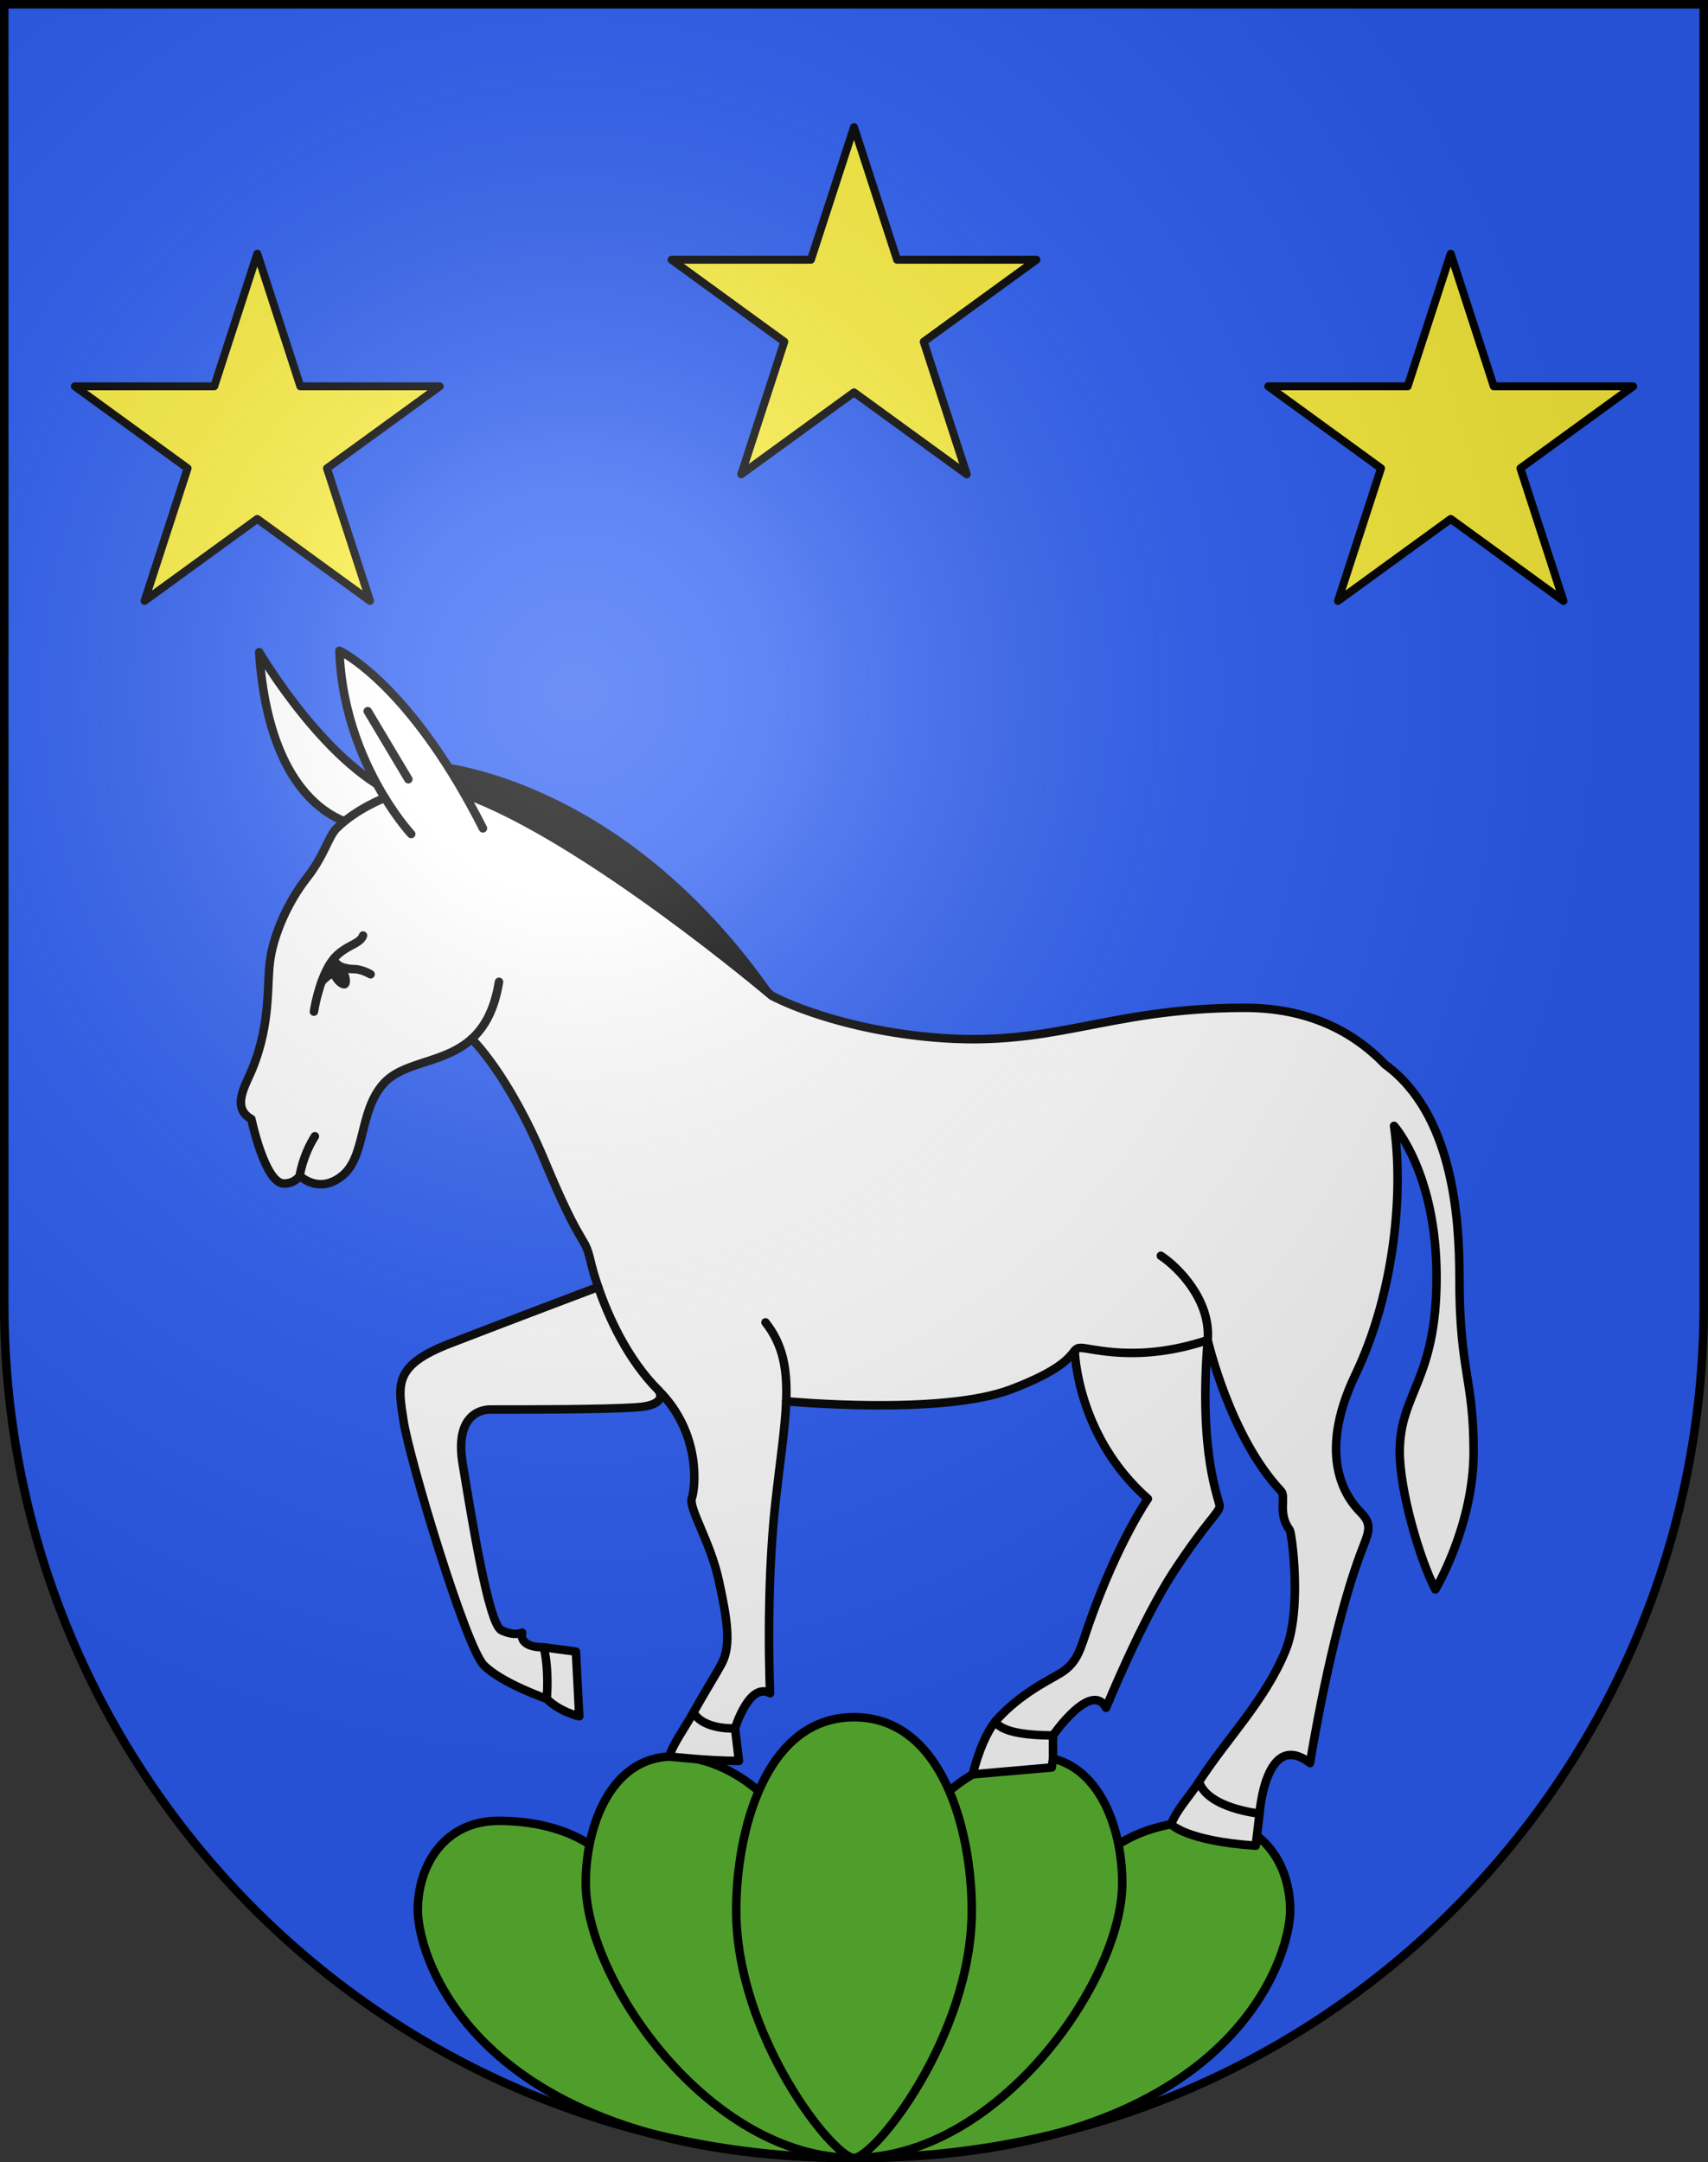<?xml version="1.0" encoding="UTF-8" standalone="no"?>
<svg
   xmlns:dc="http://purl.org/dc/elements/1.1/"
   xmlns:cc="http://creativecommons.org/ns#"
   xmlns:rdf="http://www.w3.org/1999/02/22-rdf-syntax-ns#"
   xmlns:svg="http://www.w3.org/2000/svg"
   xmlns="http://www.w3.org/2000/svg"
   xmlns:xlink="http://www.w3.org/1999/xlink"
   xmlns:sodipodi="http://sodipodi.sourceforge.net/DTD/sodipodi-0.dtd"
   xmlns:inkscape="http://www.inkscape.org/namespaces/inkscape"
   height="763"
   width="603"
   version="1.0"
   id="svg20"
   sodipodi:version="0.32"
   inkscape:version="0.46"
   sodipodi:docname="BrioneSopraMinusio-coat_of_arms.svg"
   sodipodi:docbase="C:\Documents and Settings\Steve\Bureau\Blason Villages Suisse pour Wikipédia (par Delta-9)"
   inkscape:output_extension="org.inkscape.output.svg.inkscape">
  <rect width="100%" height="100%" fill="#333333" stroke="none"/>
  <defs
     id="defs29"><inkscape:perspective
   sodipodi:type="inkscape:persp3d"
   inkscape:vp_x="0 : 381.5 : 1"
   inkscape:vp_y="0 : 1000 : 0"
   inkscape:vp_z="603 : 381.5 : 1"
   inkscape:persp3d-origin="301.5 : 254.33333 : 1"
   id="perspective28" />
<linearGradient
   id="linearGradient2893">
  <stop
     style="stop-color:#ffffff;stop-opacity:0.314;"
     offset="0"
     id="stop2895" />
  <stop
     id="stop2897"
     offset="0.19"
     style="stop-color:#ffffff;stop-opacity:0.251;" />
  <stop
     style="stop-color:#6b6b6b;stop-opacity:0.125;"
     offset="0.6"
     id="stop2901" />
  <stop
     style="stop-color:#000000;stop-opacity:0.125;"
     offset="1"
     id="stop2899" />
</linearGradient>
<linearGradient
   id="linearGradient2955">
  <stop
     style="stop-color:white;stop-opacity:0;"
     offset="0"
     id="stop2965" />
  <stop
     style="stop-color:black;stop-opacity:0.646;"
     offset="1"
     id="stop2959" />
</linearGradient>
<radialGradient
   inkscape:collect="always"
   xlink:href="#linearGradient2893"
   id="radialGradient3236"
   gradientUnits="userSpaceOnUse"
   gradientTransform="matrix(1.215,1.531577e-24,1.464684e-23,1.267,-839.192,-490.489)"
   cx="858.042"
   cy="579.933"
   fx="858.042"
   fy="579.933"
   r="300" />
<inkscape:perspective
   id="perspective2585"
   inkscape:persp3d-origin="306 : 264 : 1"
   inkscape:vp_z="612 : 396 : 1"
   inkscape:vp_y="0 : 1000 : 0"
   inkscape:vp_x="0 : 396 : 1"
   sodipodi:type="inkscape:persp3d" />

	
	
	

	

		
			
		
			
		
			
	
		
		
		
	
		
		
		
	
			
			
		
			
			
			
			
			
			
			
			
			
			
			
				
			
			
			
			
			
		
			
			
		</defs>
  <sodipodi:namedview
     inkscape:window-height="884"
     inkscape:window-width="1162"
     inkscape:pageshadow="2"
     inkscape:pageopacity="0.0"
     guidetolerance="10.0"
     gridtolerance="10.0"
     objecttolerance="10.0"
     borderopacity="1.0"
     bordercolor="#666666"
     pagecolor="#ffffff"
     id="base"
     inkscape:zoom="0.60227829"
     inkscape:cx="294.65766"
     inkscape:cy="368.96263"
     inkscape:window-x="1304"
     inkscape:window-y="47"
     inkscape:current-layer="layer2"
     showgrid="false"
     showguides="true"
     inkscape:guide-bbox="true">
    <sodipodi:guide
       orientation="horizontal"
       position="761.5"
       id="guide1885" />
    <sodipodi:guide
       orientation="vertical"
       position="1.5"
       id="guide1887" />
    <sodipodi:guide
       orientation="horizontal"
       position="1.5"
       id="guide1889" />
    <sodipodi:guide
       orientation="vertical"
       position="601.5"
       id="guide1891" />
    <sodipodi:guide
       orientation="vertical"
       position="301.501"
       id="guide1893" />
  </sodipodi:namedview>
  <desc
     id="desc22">Coat of Arms of Canton of Freiburg (Fribourg)</desc>
  <g
     inkscape:groupmode="layer"
     id="layer1"
     inkscape:label="Fond écu"
     style="opacity:1"
     sodipodi:insensitive="true">
    <path
       d="M 1.5,1.635 L 1.5,460.503 C 1.5,626.814 135.814,761.635 301.5,761.635 C 467.186,761.635 601.5,626.814 601.5,460.503 L 601.5,1.635 L 1.5,1.635 z"
       id="path2592"
       style="opacity:1;fill:#2b5df2" />
  </g>
  <g
     inkscape:groupmode="layer"
     id="layer2"
     inkscape:label="Meubles"
     style="opacity:1"
     sodipodi:insensitive="true">
    <path
       style="fill:#5ab532;stroke:#000000;stroke-width:3;stroke-linecap:round;stroke-linejoin:round"
       d="M 175.99,642.534 C 157.125,642.534 147.5,657.933 147.5,674.103 C 147.5,690.273 167.52,761.499 301.5,761.499 L 211.795,653.699 C 211.795,653.699 201.016,642.534 175.99,642.534 z M 427.01,642.534 C 401.985,642.534 391.204,653.699 391.204,653.699 L 301.5,761.499 C 435.48,761.499 455.5,690.273 455.5,674.103 C 455.5,657.933 445.875,642.534 427.01,642.534 z"
       id="path2521" />
    <path
       style="fill:#5ab532;stroke:#000000;stroke-width:3;stroke-linecap:round;stroke-linejoin:round"
       d="M 237.59,619.819 C 215.644,619.819 206.79,644.46 206.79,664.48 C 206.79,699.129 250.68,761.5 301.5,761.5 L 274.165,638.3 C 274.165,638.299 259.535,619.819 237.59,619.819 z M 365.41,619.819 C 343.465,619.819 328.834,638.299 328.834,638.299 L 301.5,761.499 C 352.32,761.499 396.21,699.129 396.21,664.479 C 396.21,644.459 387.355,619.819 365.41,619.819 z"
       id="path2523" />
    <path
       style="fill:#5ab532;stroke:#000000;stroke-width:3;stroke-linecap:round;stroke-linejoin:round"
       d="M 301.5,605.959 C 269.93,605.959 259.92,646.769 259.92,674.104 C 259.92,718.38 294.186,761.5 301.5,761.5 C 308.814,761.5 343.08,718.381 343.08,674.104 C 343.08,646.769 333.069,605.959 301.5,605.959 z"
       id="path2525" />
    <path
       id="path2531"
       d="M 91.5,230.135 C 91.5,230.135 116.181,272.299 143,281.635 L 127.75,291.385 C 127.75,291.385 95.5,289.885 91.5,230.135 z"
       style="fill:#ffffff;stroke:#000000;stroke-width:3;stroke-linecap:round;stroke-linejoin:round" />
    <path
       id="path2533"
       d="M 164,280.214 C 140.536,239.148 119.833,229.635 119.833,229.635 C 120.604,252.192 128.958,270.288 135.864,281.537 C 135.864,281.537 125.666,285.468 118.833,292.301 C 115.875,295.259 114.579,301.818 108.25,309.884 C 101.875,318.009 97,328.884 95.5,337.884 C 94,346.884 95.949,360.398 89,377.384 C 86.75,382.884 81.5,390.884 88.75,394.884 C 88.75,394.884 93.5,417.634 100.25,417.634 C 104.25,417.634 105.813,414.884 105.813,414.884 C 105.813,414.884 112.501,421.634 120.834,414.884 C 129.167,408.134 126.695,392.204 135.334,382.467 C 142.553,374.332 156.703,375.492 166.522,366.613 C 166.522,366.613 179.501,378.884 192.501,410.134 C 205.501,441.384 206.276,435.465 208.418,444.717 C 208.921,446.892 209.824,450.195 211.182,454.155 C 211.182,454.155 178.751,466.384 158.751,474.134 C 138.751,481.884 140.501,488.634 142.501,501.634 C 144.501,514.634 164.418,581.218 170.834,587.635 C 177.25,594.052 193,599.469 193,599.469 C 197.667,604.135 204.5,605.635 204.5,605.635 L 203.333,582.802 L 192,581.302 C 182.667,581.302 184.333,576.136 184.333,576.136 C 184.333,576.136 181.625,577.51 177,575.26 C 172.375,573.01 166.25,533.885 163.375,516.76 C 160.5,499.635 169.375,497.385 173.125,497.385 C 189.018,497.385 212.5,497.385 224.5,496.635 C 236.5,495.885 232.5,490.635 232.5,490.635 C 247.625,505.76 245.5,525.135 244.25,528.635 C 243,532.135 250.75,543.885 253.75,557.635 C 256.75,571.385 258.25,580.635 254.75,587.135 C 252.797,590.762 248.644,597.382 244.816,604.275 C 241.783,609.736 237.615,615.369 236.25,619.819 C 236.25,619.819 249.766,621.385 260.875,621.385 L 259.5,609.885 C 259.5,609.885 264.5,593.385 271.875,597.51 C 271.875,597.51 270.25,562.135 273.75,530.385 C 275.363,515.752 277.188,504.146 277.563,494.465 C 277.563,494.465 332.167,499.636 356.834,490.302 C 375.334,483.301 377.709,478.551 379.428,476.614 C 379.428,476.614 380.001,506.635 405.251,528.885 C 405.251,528.885 394.763,543.811 384.501,572.885 C 381.501,581.385 380.752,586.302 374.835,590.135 C 370.961,592.645 360.191,597.444 351.44,607.406 C 348.395,611.219 345.579,617.585 343.392,626.128 L 371.313,623.698 L 371.751,620.569 L 371.751,612.385 C 371.751,612.385 385.251,592.885 390.501,602.635 C 390.501,602.635 403.001,571.885 414.501,554.385 C 426.001,536.885 430.584,533.636 430.584,531.469 C 430.584,529.302 423.077,513.694 426.376,472.885 C 426.376,472.885 434.168,506.978 452.251,526.135 C 454.193,528.193 450.938,534.037 455.335,539.926 C 456.013,540.834 459.799,567.801 453.876,582.385 C 446.694,600.068 432.972,613.653 423.24,628.833 C 420.267,633.47 415.386,638.646 413.459,643.742 C 413.459,643.742 418.667,649.634 443.334,651.301 L 444.667,639.968 C 444.667,639.968 446.835,610.135 462.501,622.135 C 462.501,622.135 469.477,577.659 480.168,548.635 C 482.978,541.009 485.001,538.301 480.334,533.635 C 475.667,528.969 464.5,514.385 478.5,485.135 C 492.5,455.885 495.501,420.302 492.167,397.302 C 492.167,397.302 507.167,413.968 507.167,450.635 C 507.167,487.302 494.167,491.512 494.167,512.302 C 494.167,526.135 501.25,550.385 506.75,560.885 C 506.75,560.885 520.25,538.385 520.25,512.302 C 520.25,486.219 515.25,484.135 515.25,450.885 C 515.25,429.649 512.893,393.027 488.994,375.637 C 477.544,363.729 461.541,355.635 439.5,355.635 C 389,355.635 371.102,370.796 325,365.635 C 291.5,361.885 272.5,351.385 272.5,351.385 C 272.5,351.385 206.501,295.459 164,280.214 z"
       style="fill:#ffffff;stroke:#000000;stroke-width:3;stroke-linecap:round;stroke-linejoin:round" />
    <path
       id="path2537"
       d="M 105.813,414.885 C 105.813,414.885 106.834,407.801 111.167,400.968"
       style="fill:none;stroke:#000000;stroke-width:3;stroke-linecap:round;stroke-linejoin:round" />
    <path
       id="path2539"
       d="M 166.521,366.614 C 170.984,362.578 174.552,356.468 176.167,346.468"
       style="fill:none;stroke:#000000;stroke-width:3;stroke-linecap:round;stroke-linejoin:round" />
    <path
       id="path2541"
       d="M 145.167,294.302 C 145.167,294.302 140.9,289.739 135.865,281.538"
       style="fill:none;stroke:#000000;stroke-width:3;stroke-linecap:round;stroke-linejoin:round" />
    <path
       id="path2543"
       d="M 211.181,454.156 C 214.767,464.616 221.529,479.664 232.5,490.635"
       style="fill:none;stroke:#000000;stroke-width:3;stroke-linecap:round;stroke-linejoin:round" />
    <path
       id="path2545"
       d="M 193,599.469 C 193,599.469 194,590.136 192,581.302"
       style="fill:none;stroke:#000000;stroke-width:3;stroke-linecap:round;stroke-linejoin:round" />
    <path
       id="path2547"
       d="M 259.5,609.885 C 259.5,609.885 248.466,610.581 244.816,604.275"
       style="fill:none;stroke:#000000;stroke-width:3;stroke-linecap:round;stroke-linejoin:round" />
    <path
       id="path2549"
       d="M 379.427,476.614 C 380,475.968 380.5,475.635 381.5,475.635 C 385.5,475.635 401.5,481.135 426.375,472.885"
       style="fill:none;stroke:#000000;stroke-width:3;stroke-linecap:round;stroke-linejoin:round" />
    <path
       id="path2551"
       d="M 270.25,466.635 C 276.45,474.452 278,483.142 277.563,494.465"
       style="fill:none;stroke:#000000;stroke-width:3;stroke-linecap:round;stroke-linejoin:round" />
    <path
       id="path2553"
       d="M 426.375,472.885 C 427.5,458.969 416.166,447.301 409.833,443.135"
       style="fill:none;stroke:#000000;stroke-width:3;stroke-linecap:round;stroke-linejoin:round" />
    <path
       id="path2555"
       d="M 170.5,292.302 C 168.319,287.997 166.148,283.973 164,280.214"
       style="fill:none;stroke:#000000;stroke-width:3;stroke-linecap:round;stroke-linejoin:round" />
    <line
       id="line2557"
       y2="274.968"
       x2="144.167"
       y1="250.968"
       x1="129.833"
       style="fill:none;stroke:#000000;stroke-width:3;stroke-linecap:round;stroke-linejoin:round" />
    <path
       id="path2559"
       d="M 351.503,607.337 C 351.503,607.337 352,612.385 371.75,612.385"
       style="fill:none;stroke:#000000;stroke-width:3;stroke-linecap:round;stroke-linejoin:round" />
    <path
       id="path2561"
       d="M 444.666,639.968 C 444.666,639.968 426.433,638.189 423.3,628.745"
       style="fill:none;stroke:#000000;stroke-width:3;stroke-linecap:round;stroke-linejoin:round" />
    <path
       id="path2563"
       d="M 110.833,356.968 C 110.833,356.968 112.333,346.801 116.5,340.135 C 120.667,333.469 127,333.635 128.167,330.135"
       style="fill:none;stroke:#000000;stroke-width:3;stroke-linecap:round;stroke-linejoin:round" />
    <path
       id="path2565"
       d="M 130.833,343.802 C 130.833,343.802 127.833,341.969 124.833,341.969 C 121.833,341.969 117.988,340.778 117.988,338.124"
       style="fill:none;stroke:#000000;stroke-width:3;stroke-linecap:round;stroke-linejoin:round" />
    <path
       id="path2567"
       d="M 113.552,346.397 C 113.552,346.397 116.927,342.423 121.922,341.612"
       style="fill:none;stroke:#000000;stroke-width:3;stroke-linecap:round;stroke-linejoin:round" />
    <path
       id="path2571"
       d="M 164,280.214 C 206.5,295.459 272.5,351.385 272.5,351.385 C 272.5,351.385 273.124,351.728 274.324,352.306 C 228.888,285.884 175.003,272.12 157.391,269.329 C 159.56,272.686 161.767,276.305 164,280.214 z" />
    <ellipse
       id="ellipse2573"
       ry="5.437"
       rx="3.063"
       cy="343.688"
       cx="119.688"
       transform="matrix(0.877,-0.481,0.481,0.877,-150.474,99.98)"
       sodipodi:cx="119.688"
       sodipodi:cy="343.68799"
       sodipodi:rx="3.063"
       sodipodi:ry="5.4369998" />
    <polygon
       style="fill:#fcef3c;stroke:#000000;stroke-width:2.8;stroke-linecap:round;stroke-linejoin:round"
       id="polygon2492_8_"
       points="106.039,136.191 155.245,136.191 115.437,165.112 130.643,211.91 90.834,182.988 51.026,211.91 66.229,165.112 26.425,136.191 75.629,136.191 90.834,89.393 106.039,136.191 "
       transform="translate(3e-6,0.135)" />
    <polygon
       style="fill:#fcef3c;stroke:#000000;stroke-width:2.8;stroke-linecap:round;stroke-linejoin:round"
       id="polygon2492"
       points="301.5,44.726 316.705,91.525 365.909,91.525 326.104,120.446 341.308,167.243 301.5,138.321 261.691,167.243 276.897,120.446 237.089,91.525 286.295,91.525 301.5,44.726 "
       transform="translate(3e-6,0.135)" />
    <polygon
       style="fill:#fcef3c;stroke:#000000;stroke-width:2.8;stroke-linecap:round;stroke-linejoin:round"
       id="polygon2492_7_"
       points="512.166,89.393 527.371,136.191 576.575,136.191 536.771,165.112 551.974,211.91 512.166,182.988 472.357,211.91 487.563,165.112 447.755,136.191 496.961,136.191 512.166,89.393 "
       transform="translate(3e-6,0.135)" />
  </g>
  <g
     inkscape:groupmode="layer"
     id="layer3"
     inkscape:label="Reflet final"
     style="display:inline"
     sodipodi:insensitive="true">
    <path
       style="fill:url(#radialGradient3236);fill-opacity:1"
       d="M 1.5,1.5 L 1.5,460.368 C 1.5,626.679 135.815,761.5 301.5,761.5 C 467.185,761.5 601.5,626.679 601.5,460.368 L 601.5,1.5 L 1.5,1.5 z "
       id="path2346" />
  </g>
  <g
     inkscape:groupmode="layer"
     id="layer4"
     inkscape:label="Contour final"
     style="display:inline"
     sodipodi:insensitive="true">
    <path
       style="fill:none;fill-opacity:1;stroke:#000000;stroke-width:3;stroke-miterlimit:4;stroke-dasharray:none;stroke-opacity:1"
       d="M 1.5,1.5 L 1.5,460.368 C 1.5,626.679 135.815,761.5 301.5,761.5 C 467.185,761.5 601.5,626.679 601.5,460.368 L 601.5,1.5 L 1.5,1.5 z "
       id="path3239" />
  </g>
</svg>
